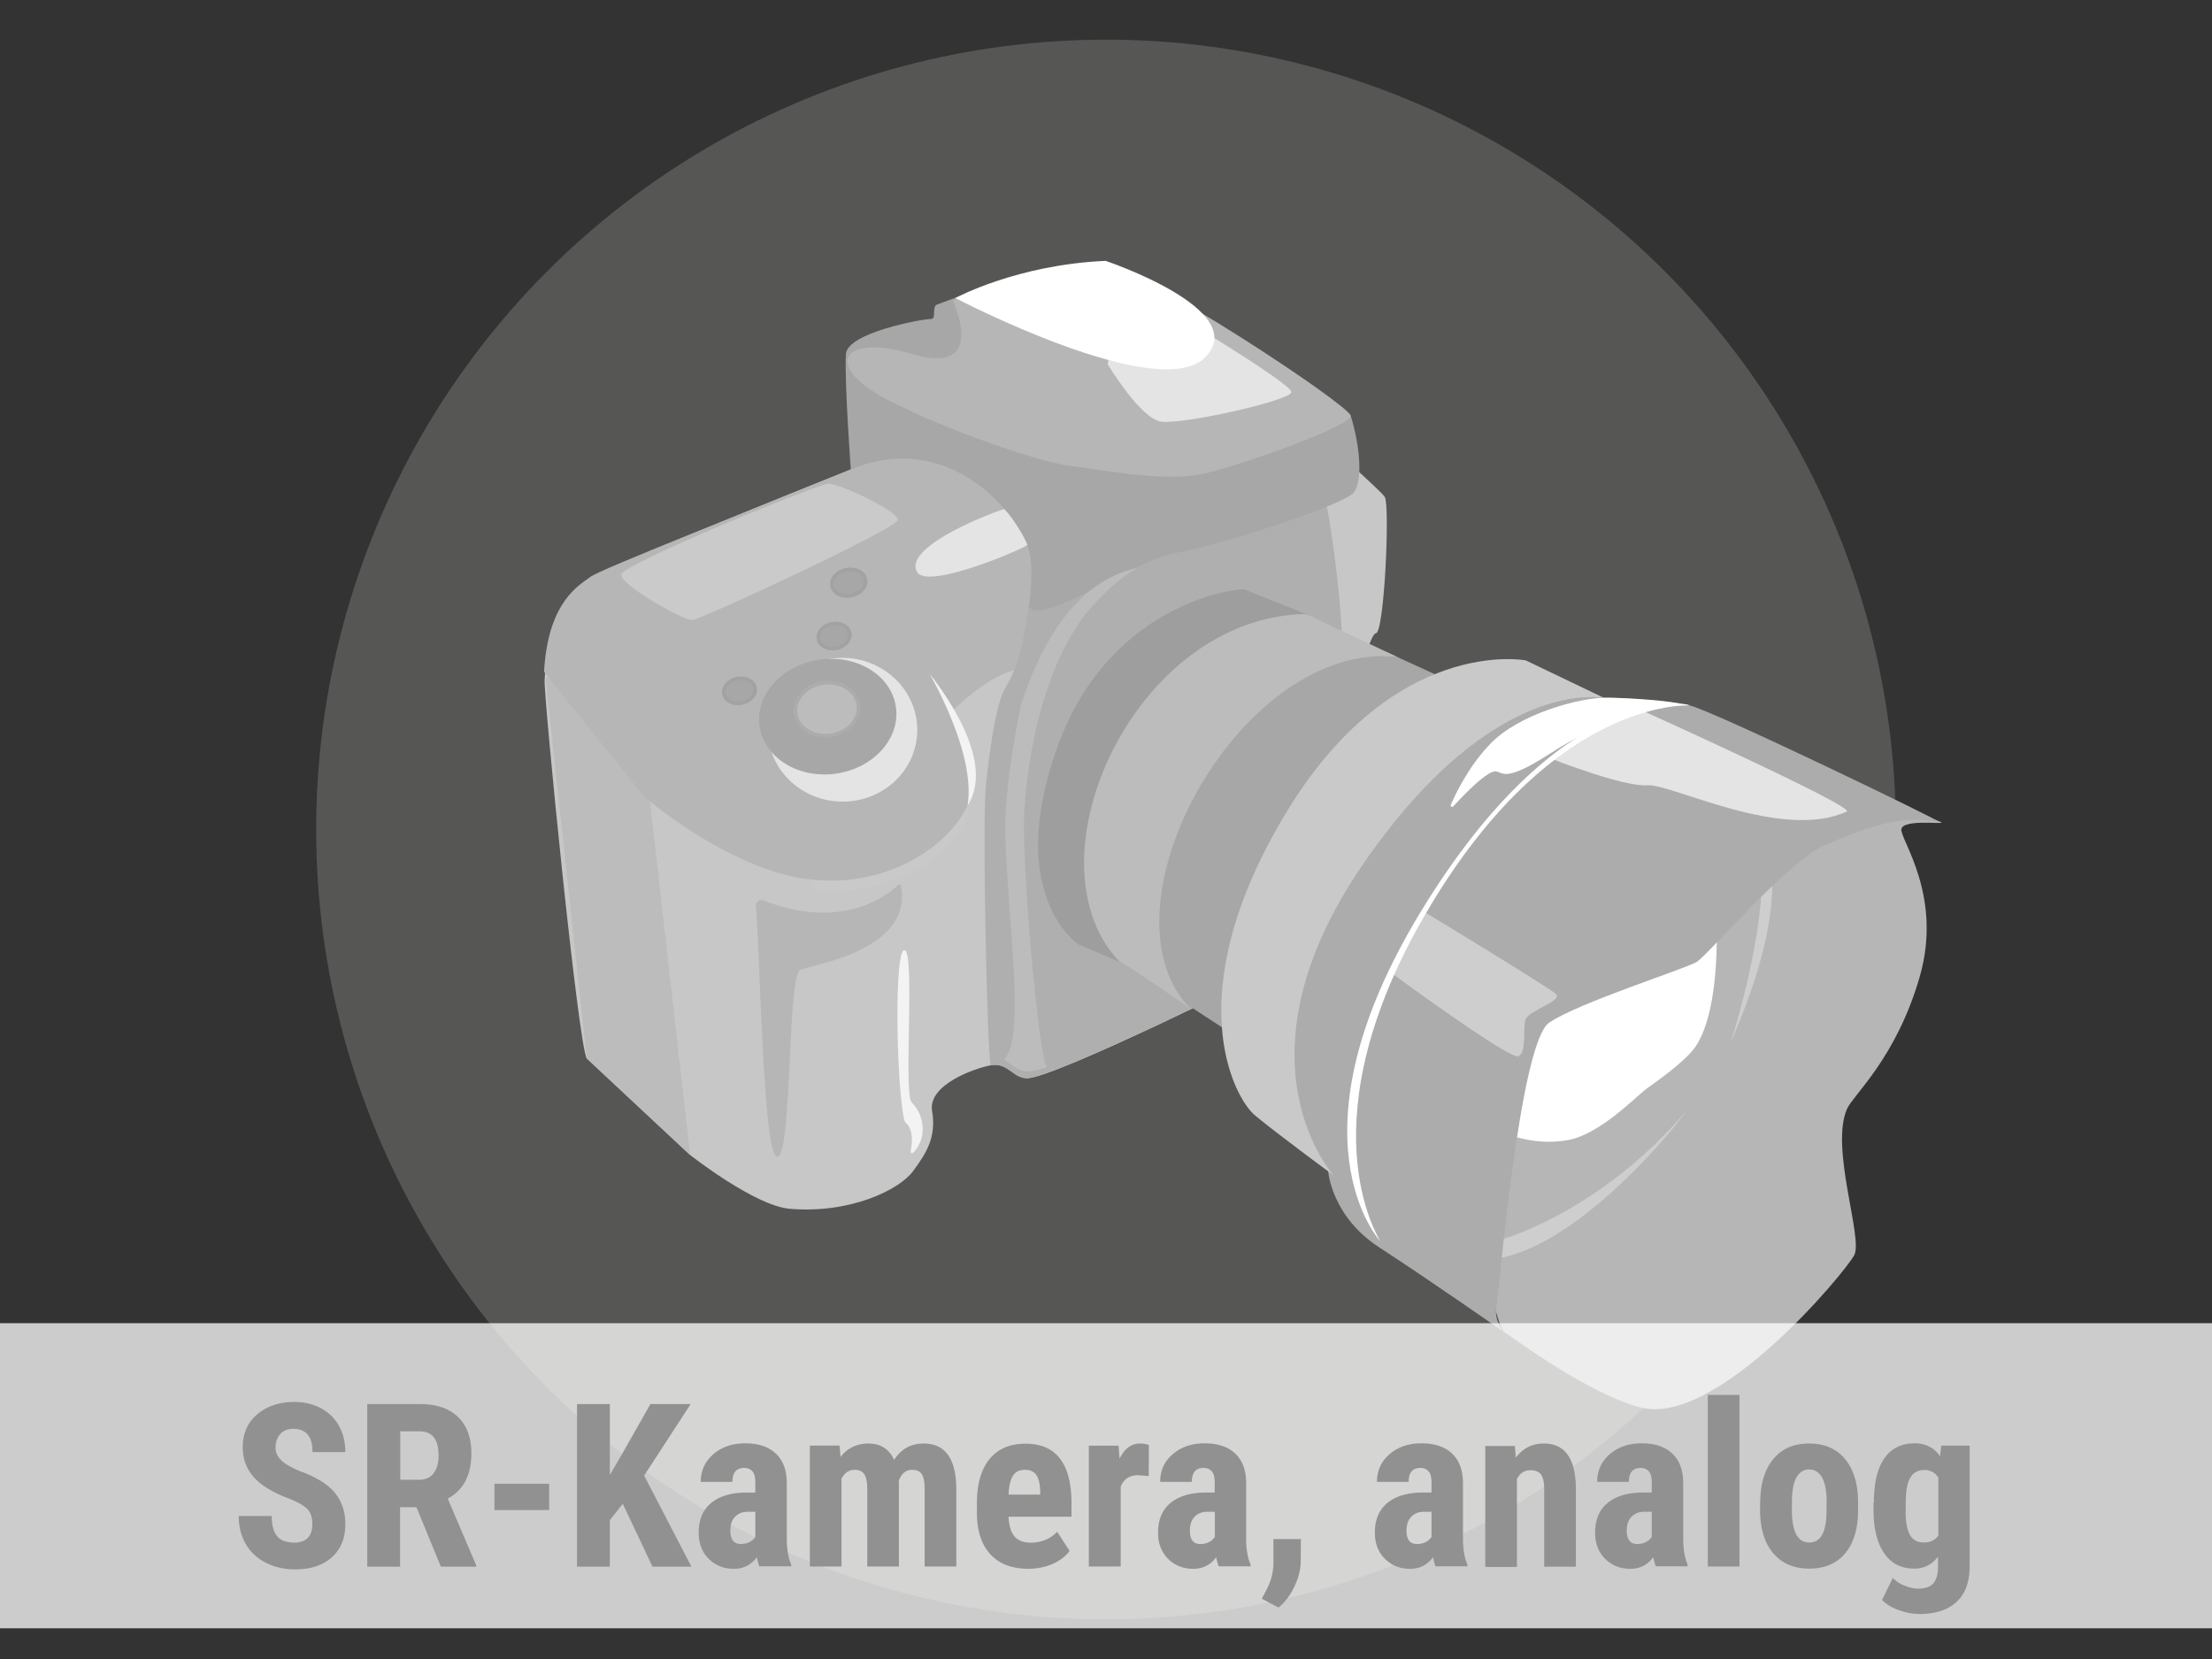 <svg xmlns="http://www.w3.org/2000/svg" viewBox="0 0 116 87" xml:space="preserve"><rect x="0" y="0" width="116" height="87" fill="#333333" stroke="none"/><circle opacity=".29" fill="#AEACAA" cx="58" cy="43.5" r="41.42"/><path fill="#C7C7C7" d="m30.77 55.51 5.42 5.06s3.38 2.66 5.22 2.82c3.19.27 5.75-1 6.47-1.97.72-.98 1.23-1.79 1-3.16s2.22-2.24 3.1-2.4c.88-.16 1.2.66 1.89.68 1.38.03 12.74-5.63 13.43-5.99.69-.36 4.07-17.27 4.85-17.34.44.02.75-6.65.47-7.15-.27-.49-9.73-8.71-9.73-8.71S31.79 29.58 30.8 30.42c-1.9 1.62-2.21 4.37-2.24 5.24-.05.88 1.75 19.06 2.21 19.85z"/><path fill="#AFAFAF" d="M52.74 36.04c-.47.76-.79 2.83-1.02 5-.24 1.5.06 14.58.24 14.83.88-.16 1.17.69 1.89.68 1.38-.02 12.74-5.63 13.43-5.99.69-.36 2.19-16.33 2.97-16.4.44.02-.49-7.38-.76-7.87s-15.87 3.44-15.87 3.44.68 3.73-.88 6.31z"/><path fill="#A7A7A7" d="M70.83 21.8c-.99-1.01-10.74-7.65-13.05-7.94-1.38-.17-5.24.82-8.64 2.11-.3.12-.01.76-.32.76-.45-.01-4.4.72-4.46 1.84-.08 1.55.27 6.21.27 6.21s4.21-.42 5.96 1.14c1.75 1.55 3.16 3.35 3.21 5.48.05 2.13 5.5-2.03 7.84-2.4 2.15-.35 8.81-2.49 9.36-3.18.54-.7.23-2.78-.17-4.02z"/><path fill="#B6B6B6" d="M70.83 21.8c-.04-.52-10.74-7.65-13.05-7.94-2.31-.28-7.82 1.89-7.82 1.89s1.91 4.01-2.11 2.82-4.88.87-.43 2.82c1.58.84 7.08 2.92 8.85 3.06.83.07 4.73.88 6.83.4 2.18-.5 7.78-2.53 7.73-3.05z"/><path fill="#E4E4E4" d="M58.09 19.1s1.7 2.84 2.79 3.01c1.09.17 6.76-1.09 6.84-1.54.08-.45-7.36-4.87-7.36-4.87s-2.17 2.37-2.27 3.4z"/><path fill="#FFF" d="M57.98 13.68s7.65 2.56 5.23 5.05c-2.42 2.49-13.11-3.1-13.11-3.1s3.22-1.75 7.88-1.95z"/><path fill="#BCBCBC" d="m36.19 60.57-2.4-21.18-4.95-3.84c-.1-.07-.24 0-.22.12l2.15 19.83 5.42 5.07z"/><path fill="#F3F3F3" d="M47.75 60.41c.08-.38.17-1.14-.22-1.5a.439.439 0 0 1-.11-.18c-.41-1.79-.54-8.95.01-8.9.57.05-.06 7.53.38 7.98.72.73.79 1.91.08 2.64-.02.04-.15.01-.14-.04z"/><path fill="#BCBCBC" d="M52.65 55.55s.62.54 1.07.62c.45.08 1.17-.21 1.17-.21-.43-.66-1.36-10.93-1.17-13.56.33-4.47 1.53-8.04 3.21-10.2.54-.69 1.73-1.91 2.77-2.43-3.56.73-5.25 4.52-6.11 7.03-.11.33-.95 4.52-.87 7.06.15 4.62 1.07 10.63-.07 11.69z"/><path fill="#C9C9C9" d="M42.51 46.29c-.04 1.02 4.15.36 6.09-1.02 1.94-1.38 2.21-2.38 2.33-3.49.01 0-8.38 3.54-8.42 4.51z"/><path fill="#B6B6B6" d="M33.79 41.78s4.43 3.85 8.68 4.34 7.66-1.96 8.47-4.35c.55-1.62-.92-4.56-.92-4.56s1.71-1.71 3.18-2.07c.21-.35 1.24-4.44.76-6.27-.48-1.83-4.11-6.39-9.29-4.27s-13.22 5.26-13.72 5.66c-.5.4-2.21 1.2-2.42 4.97l5.26 6.55z"/><ellipse transform="rotate(-11.275 43.722 33.357)" fill="#A7A7A7" stroke="#A2A2A2" stroke-width=".194" stroke-miterlimit="10" cx="43.74" cy="33.36" rx=".83" ry=".65"/><ellipse transform="rotate(-11.275 38.768 36.228)" fill="#A7A7A7" stroke="#A2A2A2" stroke-width=".194" stroke-miterlimit="10" cx="38.78" cy="36.23" rx=".83" ry=".65"/><ellipse transform="rotate(-11.275 44.496 30.558)" fill="#A7A7A7" stroke="#A2A2A2" stroke-width=".194" stroke-miterlimit="10" cx="44.51" cy="30.56" rx=".89" ry=".69"/><path fill="#E4E4E4" d="M48.09 29.99c.55.99 5.81-1.31 5.79-1.42-.25-.61-.92-1.6-1.22-1.87-.26.04-5.34 1.91-4.57 3.29z"/><ellipse transform="rotate(-87.753 44.18 38.268)" fill="#E4E4E4" cx="44.18" cy="38.27" rx="3.77" ry="3.92"/><ellipse transform="rotate(-7.82 43.415 37.592)" fill="#A7A7A7" cx="43.41" cy="37.58" rx="3.61" ry="3.02"/><ellipse transform="rotate(-7.82 43.375 37.204)" fill="#BCBCBC" stroke="#ACACAC" stroke-width=".194" stroke-miterlimit="10" cx="43.37" cy="37.19" rx="1.66" ry="1.39"/><path fill="#CACACA" d="M36.29 32.52c.42-.01 10.78-4.81 10.8-5.26.02-.45-3.09-1.93-3.67-1.89-.58.04-10.82 4.22-10.84 4.77-.03.55 3.25 2.39 3.71 2.38z"/><path fill="#F3F3F3" d="M48.76 35.34c.5.66 3.53 4.51 1.98 6.91.47-2.83-2.09-7.05-1.98-6.91z"/><path fill="#A7A7A7" d="m77.31 36.3-4.57-2.09c-1.95-.78-8.53.52-11.16 8.01-2.7 7.69.23 10.2.23 10.2.31.13 4.46 2.91 4.46 2.91-5.04-5.3 7.52-18.93 11.04-19.03z"/><path fill="#BCBCBC" d="m73.27 34.45-4.55-2.14c-1.95-.78-8.53.52-11.16 8.01-2.7 7.69 1.27 10.17 1.27 10.17.31.13 3.56 2.37 3.56 2.37-5.03-5.3 2.71-19.31 10.88-18.41z"/><path fill="#9E9E9E" d="m68.49 32.2-3.24-1.29c-.77-.03-7.22.91-9.85 8.4-2.7 7.69 1.15 10.21 1.15 10.21.31.13 2.17.93 2.17.93-5.04-5.29.75-18.12 9.77-18.25z"/><path fill="#B6B6B6" d="M101.81 43.14c-.05.08-2.03-.18-2.1.35s2.19 3.48.96 7.74-3.48 6.18-3.81 6.92c-.9 2.05.85 6.76.38 7.67-.47.9-7.23 9.04-11.21 7.99-2.78-.74-6.45-3.5-7.16-3.96-.64-.85-1.92-7.58-1.29-11.58.64-4.04 10.51-18.57 16.56-17.12 6.04 1.45 7.72 1.91 7.67 1.99z"/><path fill="#CECECE" d="M78.15 66.04s-.45-.94.04-.92c.48.02 5.78-1.61 10.24-6.86-1.23 1.74-6.25 7.45-10.28 7.78zM92.86 45.46s.71 2.84-2.11 9.22c.49-1.48 1.63-5.65 1.65-8.6-.05-.01.46-.62.46-.62z"/><path fill="#FFF" d="M78.59 59.29s-.17-4.01 1.66-6.2c1.83-2.19 9.84-6.77 9.78-3.61s-.62 4.67-1.11 5.4c-.49.73-2 1.81-2.53 2.18-.53.37-2.44 2.4-4.13 2.72-1.96.38-3.67-.49-3.67-.49z"/><path fill="#ACACAC" d="M88.6 36.99c-.91-.21-3.58-.42-4.46-.4-.87.01-8.59-1.98-13.57 7.65s-3.18 14.59-.92 17.16c0 0 .15 2.38 2.7 4.03s6.51 4.42 6.51 4.42-.51-.55-.39-1.27c.13-.72 1.22-13.9 2.77-14.95 1.54-1.05 7.13-2.82 7.73-3.18.6-.36 4.76-5.29 6.73-6.13s4.06-1.7 6.1-1.16c-.01-.11-11.95-5.88-13.2-6.17z"/><path fill="#E4E4E4" d="M85.96 37.19s11.42 5.15 10.88 5.37c-3.4 1.56-9.19-1.47-10.45-1.38-1.26.1-5.08-1.41-5.08-1.41s2.74-1.88 4.65-2.58z"/><path fill="#CECECE" d="M74.56 47.74s6.67 4.04 7.04 4.39c.37.35-1.44.86-1.6 1.34-.16.48.08 1.7-.37 1.92-.44.22-6.75-4.43-6.75-4.43l1.68-3.22z"/><path fill="#C9C9C9" d="m84.14 36.61-4.13-1.98s-6.97-1.34-12.62 8.08-2.67 14.86-1.59 15.77c1.08.91 4.14 3.16 4.14 3.16s-5.53-6.05 1.56-16.35c6.89-9.99 12.64-8.68 12.64-8.68z"/><path fill="#FFF" d="M81.27 39.53c2.63-1.69 5.02-2.52 6.67-2.58.09 0 .24-.04.15-.06-1.18-.22-3.35-.31-3.95-.3-1.31.01-4.49.84-6 2.43-1.1 1.15-1.77 2.52-2.06 3.19-.03.08.07.14.13.08.44-.48 1.27-1.36 1.87-1.72.85-.5.21.88 3.19-1.04z"/><path fill="#FFF" d="M72.38 65.09c-.18-.35-3.92-6.35 2.37-17.15S87.78 36.98 88.6 36.99c-.28-.19-6.8-1.12-14.05 10.75s-2.17 17.35-2.17 17.35z"/><path fill="#B6B6B6" d="M47.09 46.42c-.58.57-3.01 2.4-7.04.8a.298.298 0 0 0-.41.3c.22 2.54.38 13.08 1.11 13.14.8.06.53-9.5 1.22-9.8.68-.29 5.87-1.02 5.29-4.37-.01-.09-.11-.13-.17-.07z"/><path opacity=".75" fill="#FFF" d="M0 69.39h116v16H0z"/><g fill="#919191"><path d="M16.38 79.92c0-.35-.09-.61-.27-.79s-.5-.36-.97-.55c-.86-.32-1.47-.7-1.85-1.14s-.56-.95-.56-1.54c0-.72.25-1.3.76-1.73s1.16-.65 1.94-.65c.52 0 .99.11 1.4.33s.73.53.95.93.33.86.33 1.37h-1.72c0-.4-.08-.7-.25-.91s-.42-.31-.74-.31c-.3 0-.54.09-.7.27s-.25.42-.25.72c0 .23.09.45.28.64s.52.39 1 .59c.83.3 1.44.67 1.81 1.11s.57.99.57 1.67c0 .74-.24 1.32-.71 1.74s-1.12.63-1.93.63c-.55 0-1.05-.11-1.51-.34s-.81-.55-1.06-.97-.38-.92-.38-1.49h1.73c0 .49.1.85.29 1.07s.5.33.94.33c.6-.03.9-.35.9-.98zM21.84 79.04h-.86v3.12h-1.72v-8.53h2.75c.86 0 1.53.22 2 .67s.71 1.08.71 1.91c0 1.13-.41 1.93-1.24 2.38l1.49 3.49v.08h-1.85l-1.28-3.12zm-.85-1.44h.98c.34 0 .6-.11.77-.34s.26-.54.26-.92c0-.86-.33-1.28-1-1.28h-1.01v2.54zM28.8 79.19h-2.87v-1.38h2.87v1.38zM32.66 78.86l-.68.86v2.44h-1.72v-8.53h1.72v3.72l.54-.92 1.59-2.8h2.11l-2.44 3.75 2.48 4.78h-2.04l-1.56-3.3zM39.83 82.15c-.05-.1-.09-.26-.14-.49-.3.41-.7.61-1.21.61-.53 0-.97-.18-1.32-.53s-.52-.81-.52-1.37c0-.66.21-1.18.64-1.54s1.03-.55 1.83-.56h.5v-.51c0-.29-.05-.49-.15-.6s-.24-.18-.43-.18c-.41 0-.62.24-.62.73h-1.66c0-.59.22-1.07.66-1.45s1-.57 1.67-.57c.7 0 1.23.18 1.61.54s.57.88.57 1.55v2.98c.01.55.09.97.23 1.28v.1h-1.66zm-.98-1.18c.18 0 .34-.04.47-.11s.22-.16.29-.26v-1.32h-.4c-.28 0-.5.09-.67.27s-.24.42-.24.72c0 .47.19.7.55.7zM44.03 75.81l.05.59c.37-.47.86-.7 1.47-.7.63 0 1.08.29 1.34.86.36-.57.88-.86 1.55-.86 1.11 0 1.68.77 1.71 2.3v4.15h-1.66V78.1c0-.37-.05-.63-.15-.79s-.27-.23-.52-.23c-.31 0-.54.19-.69.57l.01.2v4.3h-1.66v-4.04c0-.36-.05-.63-.15-.79s-.27-.24-.52-.24c-.29 0-.51.15-.68.46v4.61h-1.66v-6.34h1.56zM53.93 82.27c-.85 0-1.52-.25-1.99-.76s-.71-1.23-.71-2.18v-.5c0-1 .22-1.77.66-2.31s1.06-.81 1.88-.81c.8 0 1.4.25 1.8.76s.61 1.26.62 2.26v.81h-3.3c.02.47.13.82.31 1.03s.47.33.85.33c.55 0 1.02-.19 1.39-.57l.65 1c-.2.28-.5.51-.88.68s-.83.26-1.28.26zm-1.04-3.89h1.66v-.15c-.01-.38-.07-.67-.19-.86s-.32-.29-.61-.29-.5.1-.63.31-.21.53-.23.99zM60.24 77.41l-.55-.05c-.45 0-.76.2-.92.6v4.19H57.1v-6.34h1.56l.05.69c.26-.54.62-.8 1.08-.8.19 0 .34.03.46.08l-.01 1.63zM63.92 82.15c-.05-.1-.09-.26-.14-.49-.3.41-.7.61-1.21.61-.53 0-.97-.18-1.32-.53s-.52-.81-.52-1.37c0-.66.21-1.18.64-1.54s1.03-.55 1.83-.56h.5v-.51c0-.29-.05-.49-.15-.6s-.24-.18-.43-.18c-.41 0-.62.24-.62.73h-1.66c0-.59.22-1.07.66-1.45s1-.57 1.67-.57c.7 0 1.23.18 1.61.54s.57.88.57 1.55v2.98c.01.55.09.97.23 1.28v.1h-1.66zm-.97-1.18c.18 0 .34-.04.47-.11s.22-.16.29-.26v-1.32h-.4c-.28 0-.5.09-.67.27s-.24.42-.24.72c0 .47.18.7.55.7zM67.05 84.3l-.88-.46.22-.42c.25-.46.38-.93.39-1.39v-1.32h1.44l-.01 1.18c0 .41-.11.84-.32 1.29s-.48.82-.84 1.12zM75.29 82.15c-.05-.1-.09-.26-.14-.49-.3.41-.7.61-1.21.61-.53 0-.97-.18-1.32-.53s-.52-.81-.52-1.37c0-.66.21-1.18.64-1.54s1.03-.55 1.83-.56h.5v-.51c0-.29-.05-.49-.15-.6s-.24-.18-.43-.18c-.41 0-.62.24-.62.73h-1.66c0-.59.22-1.07.66-1.45s1-.57 1.67-.57c.7 0 1.23.18 1.61.54s.57.88.57 1.55v2.98c.01.55.09.97.23 1.28v.1h-1.66zm-.98-1.18c.18 0 .34-.04.47-.11s.22-.16.29-.26v-1.32h-.4c-.28 0-.5.09-.67.27s-.24.42-.24.72c0 .47.18.7.55.7zM79.44 75.81l.05.63c.38-.5.87-.74 1.47-.74 1.09 0 1.65.76 1.68 2.29v4.17h-1.66v-4.04c0-.36-.05-.62-.16-.78s-.3-.24-.57-.24c-.3 0-.54.15-.7.46v4.61h-1.66v-6.34h1.55zM86.84 82.15c-.05-.1-.09-.26-.14-.49-.3.41-.7.61-1.21.61-.53 0-.97-.18-1.32-.53s-.52-.81-.52-1.37c0-.66.21-1.18.64-1.54s1.03-.55 1.83-.56h.5v-.51c0-.29-.05-.49-.15-.6s-.24-.18-.43-.18c-.41 0-.62.24-.62.73h-1.66c0-.59.22-1.07.66-1.45s1-.57 1.67-.57c.7 0 1.23.18 1.61.54s.57.88.57 1.55v2.98c.01.55.09.97.23 1.28v.1h-1.66zm-.98-1.18c.18 0 .34-.04.47-.11s.22-.16.29-.26v-1.32h-.4c-.28 0-.5.09-.67.27s-.24.42-.24.72c0 .47.19.7.55.7zM91.22 82.15h-1.66v-9h1.66v9zM92.31 78.78c0-.96.23-1.71.68-2.26s1.08-.82 1.88-.82c.81 0 1.44.27 1.89.82s.68 1.3.68 2.27v.4c0 .96-.22 1.72-.67 2.26s-1.08.81-1.89.81c-.81 0-1.44-.27-1.9-.82s-.68-1.3-.68-2.27v-.39zm1.66.41c0 1.13.3 1.7.91 1.7.56 0 .86-.47.9-1.42l.01-.7c0-.58-.08-1.01-.24-1.29s-.39-.42-.68-.42c-.28 0-.5.14-.66.42s-.24.71-.24 1.29v.42zM98.27 78.79c0-1.04.19-1.81.56-2.33s.9-.77 1.58-.77c.57 0 1.02.23 1.33.68l.06-.56h1.49v6.34c0 .81-.23 1.43-.68 1.85s-1.1.64-1.95.64c-.35 0-.71-.07-1.1-.21s-.67-.32-.86-.53l.56-1.15c.16.16.36.3.61.4s.49.16.71.16c.37 0 .64-.09.8-.27s.25-.46.25-.86v-.54c-.32.41-.73.62-1.24.62-.68 0-1.2-.26-1.57-.79s-.56-1.27-.57-2.22v-.46zm1.66.42c0 .59.08 1.01.23 1.28s.39.4.73.4c.34 0 .59-.12.76-.37v-3.03a.822.822 0 0 0-.74-.4c-.33 0-.57.13-.73.4s-.24.7-.24 1.3v.42z"/></g></svg>